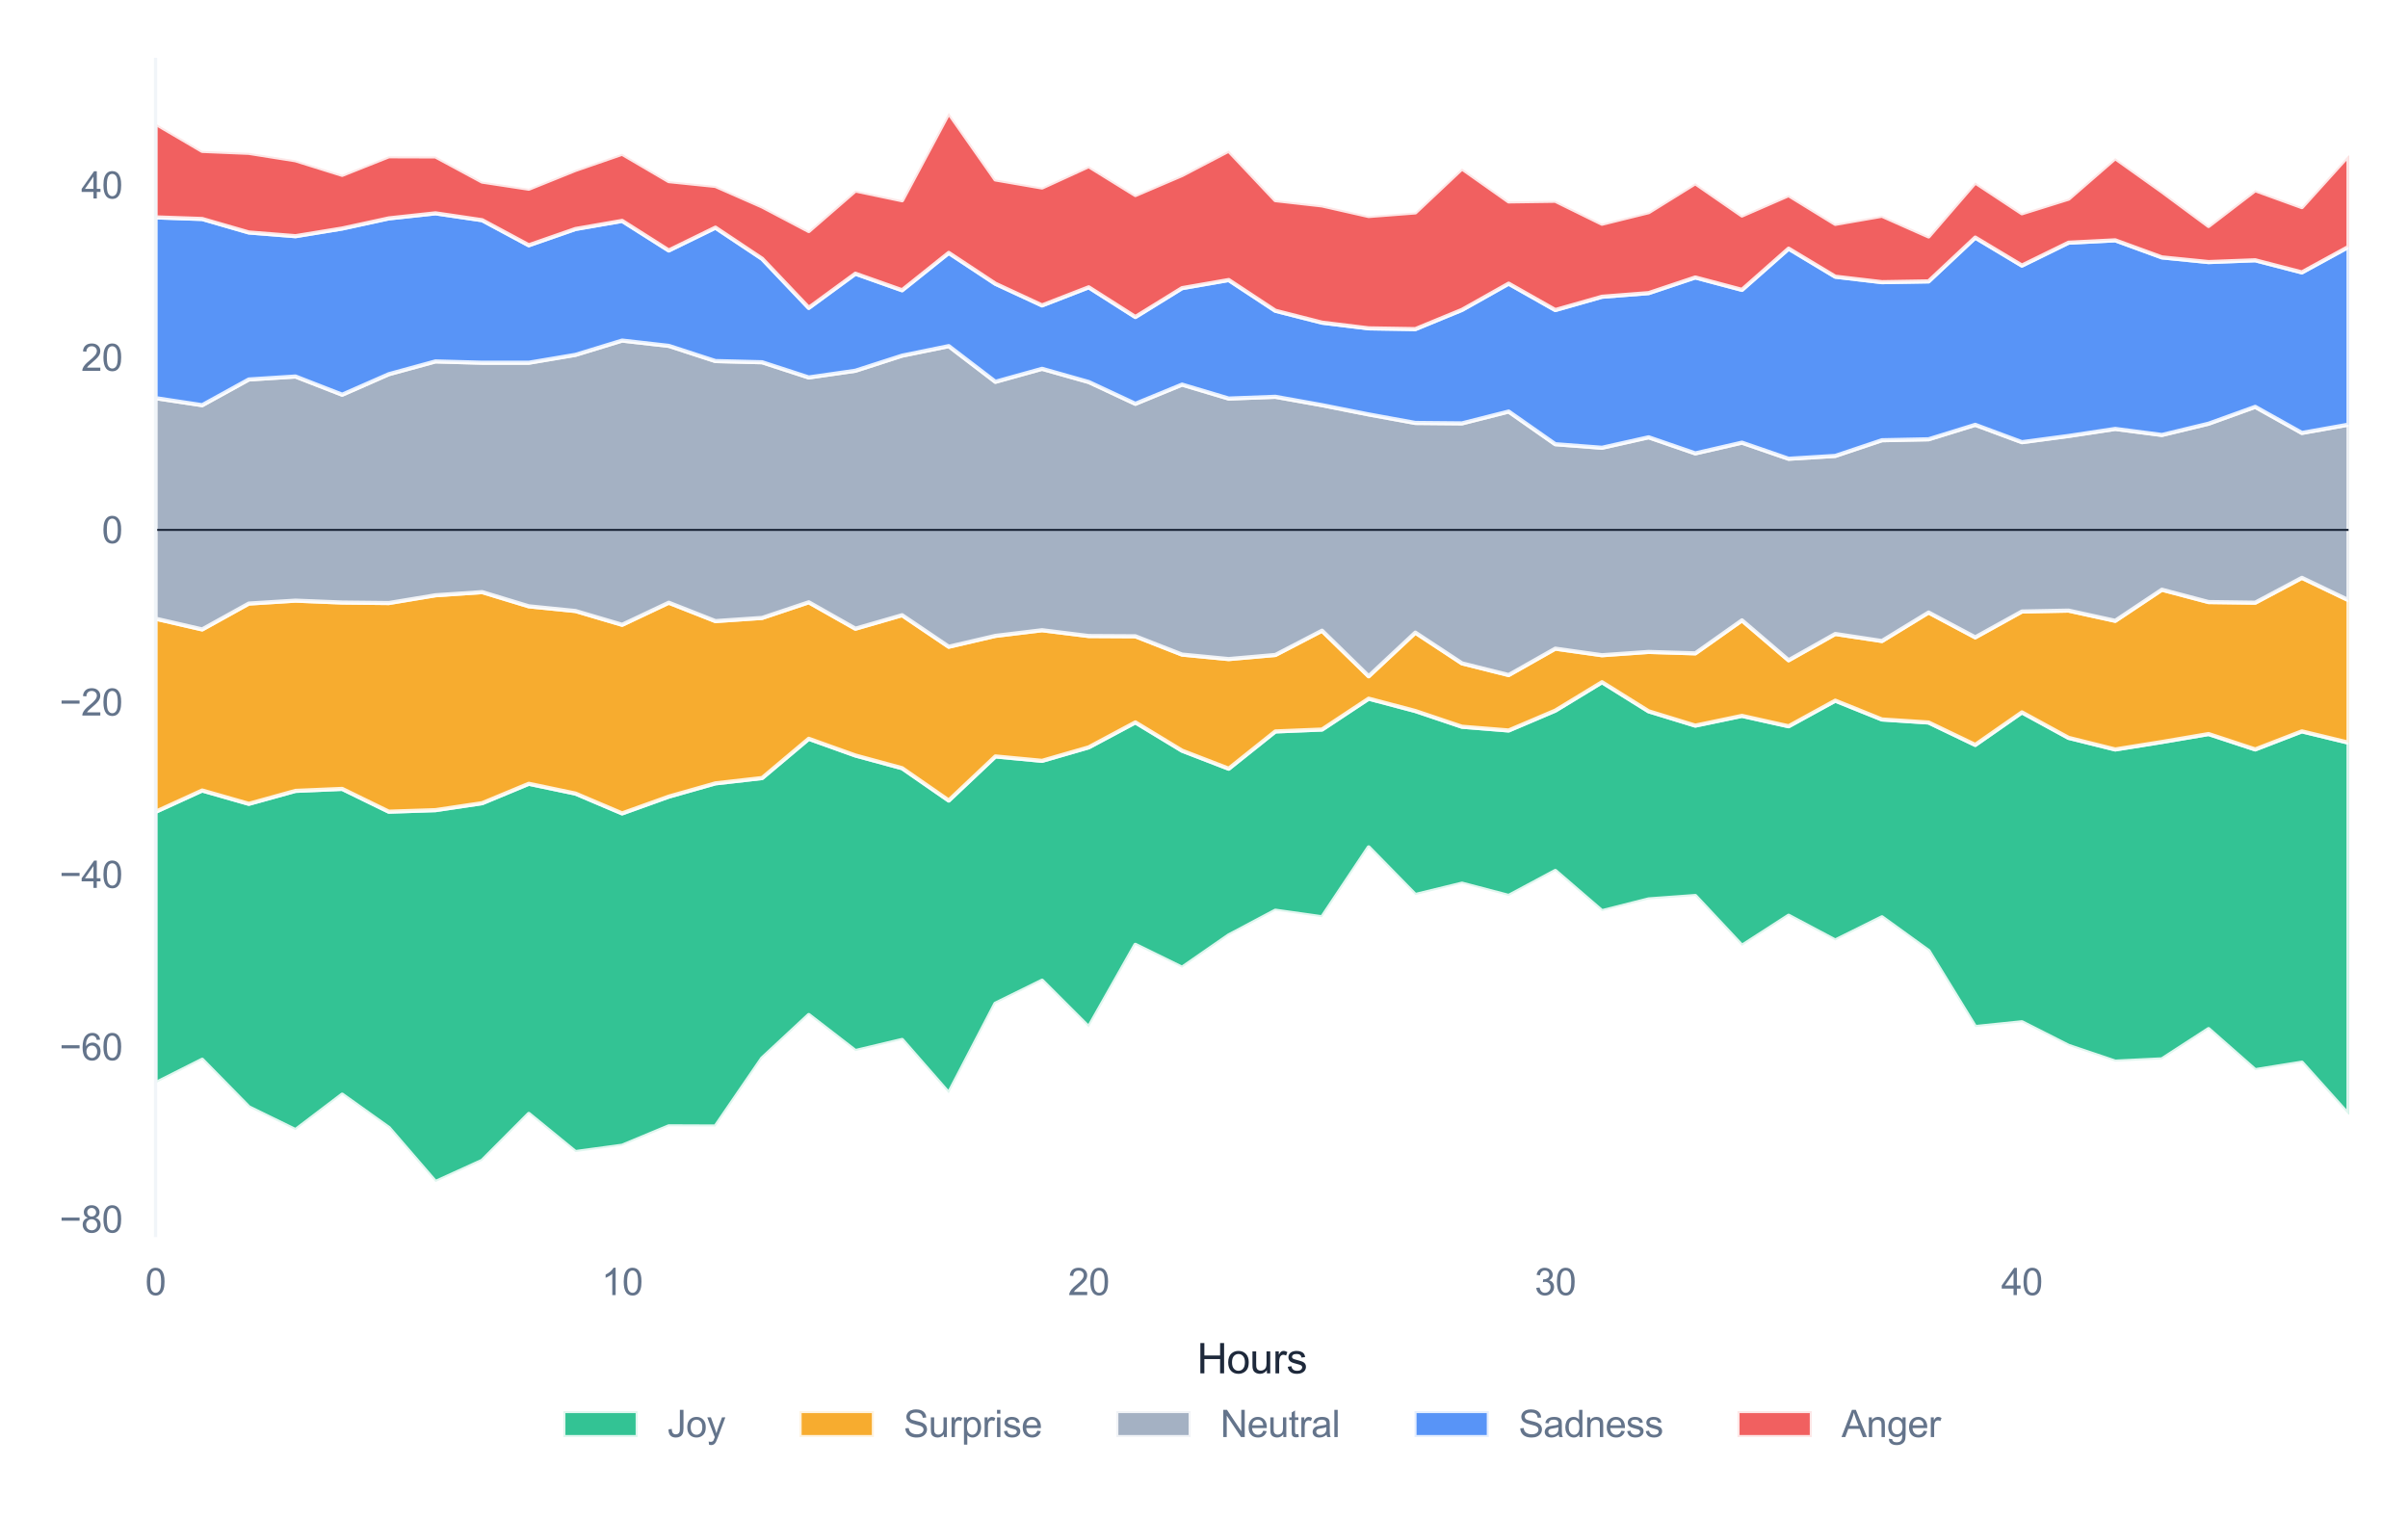 <?xml version="1.0" encoding="utf-8" standalone="no"?>
<!DOCTYPE svg PUBLIC "-//W3C//DTD SVG 1.1//EN"
  "http://www.w3.org/Graphics/SVG/1.1/DTD/svg11.dtd">
<svg xmlns:xlink="http://www.w3.org/1999/xlink" viewBox="0 0 583.166 367.917" xmlns="http://www.w3.org/2000/svg" version="1.1">
 <defs>
  <style type="text/css">*{stroke-linejoin: round; stroke-linecap: butt}</style>
 </defs>
 <g id="figure_1">
  <g id="patch_1">
   <path d="M 0 367.917 
L 583.166 367.917 
L 583.166 0 
L 0 0 
z
" style="fill: #ffffff"/>
  </g>
  <g id="axes_1">
   <g id="patch_2">
    <path d="M 37.666 299.196 
L 568.766 299.196 
L 568.766 14.4 
L 37.666 14.4 
z
" style="fill: #ffffff"/>
   </g>
   <g id="matplotlib.axis_1">
    <g id="xtick_1">
     <g id="line2d_1">
      <path d="M 37.666 299.196 
L 37.666 14.4 
" clip-path="url(#pcdd07539a7)" style="fill: none; stroke: #ffffff; stroke-width: 0.8; stroke-linecap: round"/>
     </g>
     <g id="text_1">
      <!-- 0 -->
      <g style="fill: #64748b" transform="translate(35.164 313.638) scale(0.09 -0.09)">
       <defs>
        <path id="ArialMT-30" d="M 266 2259 
Q 266 3072 433 3567 
Q 600 4063 929 4331 
Q 1259 4600 1759 4600 
Q 2128 4600 2406 4451 
Q 2684 4303 2865 4023 
Q 3047 3744 3150 3342 
Q 3253 2941 3253 2259 
Q 3253 1453 3087 958 
Q 2922 463 2592 192 
Q 2263 -78 1759 -78 
Q 1097 -78 719 397 
Q 266 969 266 2259 
z
M 844 2259 
Q 844 1131 1108 757 
Q 1372 384 1759 384 
Q 2147 384 2411 759 
Q 2675 1134 2675 2259 
Q 2675 3391 2411 3762 
Q 2147 4134 1753 4134 
Q 1366 4134 1134 3806 
Q 844 3388 844 2259 
z
" transform="scale(0.016)"/>
       </defs>
       <use xlink:href="#ArialMT-30"/>
      </g>
     </g>
    </g>
    <g id="xtick_2">
     <g id="line2d_2">
      <path d="M 150.666 299.196 
L 150.666 14.4 
" clip-path="url(#pcdd07539a7)" style="fill: none; stroke: #ffffff; stroke-width: 0.8; stroke-linecap: round"/>
     </g>
     <g id="text_2">
      <!-- 10 -->
      <g style="fill: #64748b" transform="translate(145.661 313.638) scale(0.09 -0.09)">
       <defs>
        <path id="ArialMT-31" d="M 2384 0 
L 1822 0 
L 1822 3584 
Q 1619 3391 1289 3197 
Q 959 3003 697 2906 
L 697 3450 
Q 1169 3672 1522 3987 
Q 1875 4303 2022 4600 
L 2384 4600 
L 2384 0 
z
" transform="scale(0.016)"/>
       </defs>
       <use xlink:href="#ArialMT-31"/>
       <use xlink:href="#ArialMT-30" transform="translate(55.615 0)"/>
      </g>
     </g>
    </g>
    <g id="xtick_3">
     <g id="line2d_3">
      <path d="M 263.666 299.196 
L 263.666 14.4 
" clip-path="url(#pcdd07539a7)" style="fill: none; stroke: #ffffff; stroke-width: 0.8; stroke-linecap: round"/>
     </g>
     <g id="text_3">
      <!-- 20 -->
      <g style="fill: #64748b" transform="translate(258.661 313.638) scale(0.09 -0.09)">
       <defs>
        <path id="ArialMT-32" d="M 3222 541 
L 3222 0 
L 194 0 
Q 188 203 259 391 
Q 375 700 629 1000 
Q 884 1300 1366 1694 
Q 2113 2306 2375 2664 
Q 2638 3022 2638 3341 
Q 2638 3675 2398 3904 
Q 2159 4134 1775 4134 
Q 1369 4134 1125 3890 
Q 881 3647 878 3216 
L 300 3275 
Q 359 3922 746 4261 
Q 1134 4600 1788 4600 
Q 2447 4600 2831 4234 
Q 3216 3869 3216 3328 
Q 3216 3053 3103 2787 
Q 2991 2522 2730 2228 
Q 2469 1934 1863 1422 
Q 1356 997 1212 845 
Q 1069 694 975 541 
L 3222 541 
z
" transform="scale(0.016)"/>
       </defs>
       <use xlink:href="#ArialMT-32"/>
       <use xlink:href="#ArialMT-30" transform="translate(55.615 0)"/>
      </g>
     </g>
    </g>
    <g id="xtick_4">
     <g id="line2d_4">
      <path d="M 376.666 299.196 
L 376.666 14.4 
" clip-path="url(#pcdd07539a7)" style="fill: none; stroke: #ffffff; stroke-width: 0.8; stroke-linecap: round"/>
     </g>
     <g id="text_4">
      <!-- 30 -->
      <g style="fill: #64748b" transform="translate(371.661 313.638) scale(0.09 -0.09)">
       <defs>
        <path id="ArialMT-33" d="M 269 1209 
L 831 1284 
Q 928 806 1161 595 
Q 1394 384 1728 384 
Q 2125 384 2398 659 
Q 2672 934 2672 1341 
Q 2672 1728 2419 1979 
Q 2166 2231 1775 2231 
Q 1616 2231 1378 2169 
L 1441 2663 
Q 1497 2656 1531 2656 
Q 1891 2656 2178 2843 
Q 2466 3031 2466 3422 
Q 2466 3731 2256 3934 
Q 2047 4138 1716 4138 
Q 1388 4138 1169 3931 
Q 950 3725 888 3313 
L 325 3413 
Q 428 3978 793 4289 
Q 1159 4600 1703 4600 
Q 2078 4600 2393 4439 
Q 2709 4278 2876 4000 
Q 3044 3722 3044 3409 
Q 3044 3113 2884 2869 
Q 2725 2625 2413 2481 
Q 2819 2388 3044 2092 
Q 3269 1797 3269 1353 
Q 3269 753 2831 336 
Q 2394 -81 1725 -81 
Q 1122 -81 723 278 
Q 325 638 269 1209 
z
" transform="scale(0.016)"/>
       </defs>
       <use xlink:href="#ArialMT-33"/>
       <use xlink:href="#ArialMT-30" transform="translate(55.615 0)"/>
      </g>
     </g>
    </g>
    <g id="xtick_5">
     <g id="line2d_5">
      <path d="M 489.666 299.196 
L 489.666 14.4 
" clip-path="url(#pcdd07539a7)" style="fill: none; stroke: #ffffff; stroke-width: 0.8; stroke-linecap: round"/>
     </g>
     <g id="text_5">
      <!-- 40 -->
      <g style="fill: #64748b" transform="translate(484.661 313.638) scale(0.09 -0.09)">
       <defs>
        <path id="ArialMT-34" d="M 2069 0 
L 2069 1097 
L 81 1097 
L 81 1613 
L 2172 4581 
L 2631 4581 
L 2631 1613 
L 3250 1613 
L 3250 1097 
L 2631 1097 
L 2631 0 
L 2069 0 
z
M 2069 1613 
L 2069 3678 
L 634 1613 
L 2069 1613 
z
" transform="scale(0.016)"/>
       </defs>
       <use xlink:href="#ArialMT-34"/>
       <use xlink:href="#ArialMT-30" transform="translate(55.615 0)"/>
      </g>
     </g>
    </g>
    <g id="text_6">
     <!-- Hours -->
     <g style="fill: #1e293b" transform="translate(289.88 332.585) scale(0.1 -0.1)">
      <defs>
       <path id="ArialMT-48" d="M 513 0 
L 513 4581 
L 1119 4581 
L 1119 2700 
L 3500 2700 
L 3500 4581 
L 4106 4581 
L 4106 0 
L 3500 0 
L 3500 2159 
L 1119 2159 
L 1119 0 
L 513 0 
z
" transform="scale(0.016)"/>
       <path id="ArialMT-6f" d="M 213 1659 
Q 213 2581 725 3025 
Q 1153 3394 1769 3394 
Q 2453 3394 2887 2945 
Q 3322 2497 3322 1706 
Q 3322 1066 3130 698 
Q 2938 331 2570 128 
Q 2203 -75 1769 -75 
Q 1072 -75 642 372 
Q 213 819 213 1659 
z
M 791 1659 
Q 791 1022 1069 705 
Q 1347 388 1769 388 
Q 2188 388 2466 706 
Q 2744 1025 2744 1678 
Q 2744 2294 2464 2611 
Q 2184 2928 1769 2928 
Q 1347 2928 1069 2612 
Q 791 2297 791 1659 
z
" transform="scale(0.016)"/>
       <path id="ArialMT-75" d="M 2597 0 
L 2597 488 
Q 2209 -75 1544 -75 
Q 1250 -75 995 37 
Q 741 150 617 320 
Q 494 491 444 738 
Q 409 903 409 1263 
L 409 3319 
L 972 3319 
L 972 1478 
Q 972 1038 1006 884 
Q 1059 663 1231 536 
Q 1403 409 1656 409 
Q 1909 409 2131 539 
Q 2353 669 2445 892 
Q 2538 1116 2538 1541 
L 2538 3319 
L 3100 3319 
L 3100 0 
L 2597 0 
z
" transform="scale(0.016)"/>
       <path id="ArialMT-72" d="M 416 0 
L 416 3319 
L 922 3319 
L 922 2816 
Q 1116 3169 1280 3281 
Q 1444 3394 1641 3394 
Q 1925 3394 2219 3213 
L 2025 2691 
Q 1819 2813 1613 2813 
Q 1428 2813 1281 2702 
Q 1134 2591 1072 2394 
Q 978 2094 978 1738 
L 978 0 
L 416 0 
z
" transform="scale(0.016)"/>
       <path id="ArialMT-73" d="M 197 991 
L 753 1078 
Q 800 744 1014 566 
Q 1228 388 1613 388 
Q 2000 388 2187 545 
Q 2375 703 2375 916 
Q 2375 1106 2209 1216 
Q 2094 1291 1634 1406 
Q 1016 1563 777 1677 
Q 538 1791 414 1992 
Q 291 2194 291 2438 
Q 291 2659 392 2848 
Q 494 3038 669 3163 
Q 800 3259 1026 3326 
Q 1253 3394 1513 3394 
Q 1903 3394 2198 3281 
Q 2494 3169 2634 2976 
Q 2775 2784 2828 2463 
L 2278 2388 
Q 2241 2644 2061 2787 
Q 1881 2931 1553 2931 
Q 1166 2931 1000 2803 
Q 834 2675 834 2503 
Q 834 2394 903 2306 
Q 972 2216 1119 2156 
Q 1203 2125 1616 2013 
Q 2213 1853 2448 1751 
Q 2684 1650 2818 1456 
Q 2953 1263 2953 975 
Q 2953 694 2789 445 
Q 2625 197 2315 61 
Q 2006 -75 1616 -75 
Q 969 -75 630 194 
Q 291 463 197 991 
z
" transform="scale(0.016)"/>
      </defs>
      <use xlink:href="#ArialMT-48"/>
      <use xlink:href="#ArialMT-6f" transform="translate(72.217 0)"/>
      <use xlink:href="#ArialMT-75" transform="translate(127.832 0)"/>
      <use xlink:href="#ArialMT-72" transform="translate(183.447 0)"/>
      <use xlink:href="#ArialMT-73" transform="translate(216.748 0)"/>
     </g>
    </g>
   </g>
   <g id="matplotlib.axis_2">
    <g id="ytick_1">
     <g id="line2d_6">
      <path d="M 37.666 295.276 
L 568.766 295.276 
" clip-path="url(#pcdd07539a7)" style="fill: none; stroke: #ffffff; stroke-width: 0.8; stroke-linecap: round"/>
     </g>
     <g id="text_7">
      <!-- −80 -->
      <g style="fill: #64748b" transform="translate(14.4 298.497) scale(0.09 -0.09)">
       <defs>
        <path id="ArialMT-2212" d="M 3381 1997 
L 356 1997 
L 356 2522 
L 3381 2522 
L 3381 1997 
z
" transform="scale(0.016)"/>
        <path id="ArialMT-38" d="M 1131 2484 
Q 781 2613 612 2850 
Q 444 3088 444 3419 
Q 444 3919 803 4259 
Q 1163 4600 1759 4600 
Q 2359 4600 2725 4251 
Q 3091 3903 3091 3403 
Q 3091 3084 2923 2848 
Q 2756 2613 2416 2484 
Q 2838 2347 3058 2040 
Q 3278 1734 3278 1309 
Q 3278 722 2862 322 
Q 2447 -78 1769 -78 
Q 1091 -78 675 323 
Q 259 725 259 1325 
Q 259 1772 486 2073 
Q 713 2375 1131 2484 
z
M 1019 3438 
Q 1019 3113 1228 2906 
Q 1438 2700 1772 2700 
Q 2097 2700 2305 2904 
Q 2513 3109 2513 3406 
Q 2513 3716 2298 3927 
Q 2084 4138 1766 4138 
Q 1444 4138 1231 3931 
Q 1019 3725 1019 3438 
z
M 838 1322 
Q 838 1081 952 856 
Q 1066 631 1291 507 
Q 1516 384 1775 384 
Q 2178 384 2440 643 
Q 2703 903 2703 1303 
Q 2703 1709 2433 1975 
Q 2163 2241 1756 2241 
Q 1359 2241 1098 1978 
Q 838 1716 838 1322 
z
" transform="scale(0.016)"/>
       </defs>
       <use xlink:href="#ArialMT-2212"/>
       <use xlink:href="#ArialMT-38" transform="translate(58.398 0)"/>
       <use xlink:href="#ArialMT-30" transform="translate(114.014 0)"/>
      </g>
     </g>
    </g>
    <g id="ytick_2">
     <g id="line2d_7">
      <path d="M 37.666 253.537 
L 568.766 253.537 
" clip-path="url(#pcdd07539a7)" style="fill: none; stroke: #ffffff; stroke-width: 0.8; stroke-linecap: round"/>
     </g>
     <g id="text_8">
      <!-- −60 -->
      <g style="fill: #64748b" transform="translate(14.4 256.758) scale(0.09 -0.09)">
       <defs>
        <path id="ArialMT-36" d="M 3184 3459 
L 2625 3416 
Q 2550 3747 2413 3897 
Q 2184 4138 1850 4138 
Q 1581 4138 1378 3988 
Q 1113 3794 959 3422 
Q 806 3050 800 2363 
Q 1003 2672 1297 2822 
Q 1591 2972 1913 2972 
Q 2475 2972 2870 2558 
Q 3266 2144 3266 1488 
Q 3266 1056 3080 686 
Q 2894 316 2569 119 
Q 2244 -78 1831 -78 
Q 1128 -78 684 439 
Q 241 956 241 2144 
Q 241 3472 731 4075 
Q 1159 4600 1884 4600 
Q 2425 4600 2770 4297 
Q 3116 3994 3184 3459 
z
M 888 1484 
Q 888 1194 1011 928 
Q 1134 663 1356 523 
Q 1578 384 1822 384 
Q 2178 384 2434 671 
Q 2691 959 2691 1453 
Q 2691 1928 2437 2201 
Q 2184 2475 1800 2475 
Q 1419 2475 1153 2201 
Q 888 1928 888 1484 
z
" transform="scale(0.016)"/>
       </defs>
       <use xlink:href="#ArialMT-2212"/>
       <use xlink:href="#ArialMT-36" transform="translate(58.398 0)"/>
       <use xlink:href="#ArialMT-30" transform="translate(114.014 0)"/>
      </g>
     </g>
    </g>
    <g id="ytick_3">
     <g id="line2d_8">
      <path d="M 37.666 211.798 
L 568.766 211.798 
" clip-path="url(#pcdd07539a7)" style="fill: none; stroke: #ffffff; stroke-width: 0.8; stroke-linecap: round"/>
     </g>
     <g id="text_9">
      <!-- −40 -->
      <g style="fill: #64748b" transform="translate(14.4 215.019) scale(0.09 -0.09)">
       <use xlink:href="#ArialMT-2212"/>
       <use xlink:href="#ArialMT-34" transform="translate(58.398 0)"/>
       <use xlink:href="#ArialMT-30" transform="translate(114.014 0)"/>
      </g>
     </g>
    </g>
    <g id="ytick_4">
     <g id="line2d_9">
      <path d="M 37.666 170.06 
L 568.766 170.06 
" clip-path="url(#pcdd07539a7)" style="fill: none; stroke: #ffffff; stroke-width: 0.8; stroke-linecap: round"/>
     </g>
     <g id="text_10">
      <!-- −20 -->
      <g style="fill: #64748b" transform="translate(14.4 173.281) scale(0.09 -0.09)">
       <use xlink:href="#ArialMT-2212"/>
       <use xlink:href="#ArialMT-32" transform="translate(58.398 0)"/>
       <use xlink:href="#ArialMT-30" transform="translate(114.014 0)"/>
      </g>
     </g>
    </g>
    <g id="ytick_5">
     <g id="line2d_10">
      <path d="M 37.666 128.321 
L 568.766 128.321 
" clip-path="url(#pcdd07539a7)" style="fill: none; stroke: #ffffff; stroke-width: 0.8; stroke-linecap: round"/>
     </g>
     <g id="text_11">
      <!-- 0 -->
      <g style="fill: #64748b" transform="translate(24.661 131.542) scale(0.09 -0.09)">
       <use xlink:href="#ArialMT-30"/>
      </g>
     </g>
    </g>
    <g id="ytick_6">
     <g id="line2d_11">
      <path d="M 37.666 86.582 
L 568.766 86.582 
" clip-path="url(#pcdd07539a7)" style="fill: none; stroke: #ffffff; stroke-width: 0.8; stroke-linecap: round"/>
     </g>
     <g id="text_12">
      <!-- 20 -->
      <g style="fill: #64748b" transform="translate(19.657 89.803) scale(0.09 -0.09)">
       <use xlink:href="#ArialMT-32"/>
       <use xlink:href="#ArialMT-30" transform="translate(55.615 0)"/>
      </g>
     </g>
    </g>
    <g id="ytick_7">
     <g id="line2d_12">
      <path d="M 37.666 44.843 
L 568.766 44.843 
" clip-path="url(#pcdd07539a7)" style="fill: none; stroke: #ffffff; stroke-width: 0.8; stroke-linecap: round"/>
     </g>
     <g id="text_13">
      <!-- 40 -->
      <g style="fill: #64748b" transform="translate(19.657 48.064) scale(0.09 -0.09)">
       <use xlink:href="#ArialMT-34"/>
       <use xlink:href="#ArialMT-30" transform="translate(55.615 0)"/>
      </g>
     </g>
    </g>
   </g>
   <g id="FillBetweenPolyCollection_1">
    <defs>
     <path id="m70168d6a3b" d="M 37.666 -171.309 
L 37.666 -105.59 
L 48.966 -111.277 
L 60.266 -99.763 
L 71.566 -94.239 
L 82.866 -102.825 
L 94.166 -94.763 
L 105.466 -81.667 
L 116.766 -86.808 
L 128.066 -98.154 
L 139.366 -88.919 
L 150.666 -90.456 
L 161.966 -95.153 
L 173.266 -95.11 
L 184.566 -111.596 
L 195.866 -122.106 
L 207.166 -113.38 
L 218.466 -116.074 
L 229.766 -103.148 
L 241.066 -124.862 
L 252.366 -130.421 
L 263.666 -119.127 
L 274.966 -139.103 
L 286.266 -133.56 
L 297.566 -141.385 
L 308.866 -147.377 
L 320.166 -145.778 
L 331.466 -162.707 
L 342.766 -151.172 
L 354.066 -153.925 
L 365.366 -150.951 
L 376.666 -156.999 
L 387.966 -147.255 
L 399.266 -150.112 
L 410.566 -150.934 
L 421.866 -138.864 
L 433.166 -146.15 
L 444.466 -140.155 
L 455.766 -145.773 
L 467.066 -137.609 
L 478.366 -119.193 
L 489.666 -120.36 
L 500.966 -114.64 
L 512.266 -110.824 
L 523.566 -111.376 
L 534.866 -118.697 
L 546.166 -108.755 
L 557.466 -110.573 
L 568.766 -97.973 
L 568.766 -188.065 
L 568.766 -188.065 
L 557.466 -190.802 
L 546.166 -186.432 
L 534.866 -190.153 
L 523.566 -188.23 
L 512.266 -186.419 
L 500.966 -189.232 
L 489.666 -195.4 
L 478.366 -187.524 
L 467.066 -192.948 
L 455.766 -193.686 
L 444.466 -198.24 
L 433.166 -192.04 
L 421.866 -194.555 
L 410.566 -192.196 
L 399.266 -195.662 
L 387.966 -202.708 
L 376.666 -195.828 
L 365.366 -191.016 
L 354.066 -191.925 
L 342.766 -195.732 
L 331.466 -198.721 
L 320.166 -191.243 
L 308.866 -190.783 
L 297.566 -181.761 
L 286.266 -186.129 
L 274.966 -192.977 
L 263.666 -186.935 
L 252.366 -183.664 
L 241.066 -184.731 
L 229.766 -174.056 
L 218.466 -181.884 
L 207.166 -184.958 
L 195.866 -189.005 
L 184.566 -179.499 
L 173.266 -178.21 
L 161.966 -175 
L 150.666 -170.937 
L 139.366 -175.742 
L 128.066 -178.107 
L 116.766 -173.409 
L 105.466 -171.723 
L 94.166 -171.352 
L 82.866 -176.872 
L 71.566 -176.388 
L 60.266 -173.255 
L 48.966 -176.481 
L 37.666 -171.309 
z
" style="stroke: #ffffff; stroke-opacity: 0.85"/>
    </defs>
    <g clip-path="url(#pcdd07539a7)">
     <use xlink:href="#m70168d6a3b" x="0" y="367.917" style="fill: #10b981; fill-opacity: 0.85; stroke: #ffffff; stroke-opacity: 0.85"/>
    </g>
   </g>
   <g id="FillBetweenPolyCollection_2">
    <defs>
     <path id="m3de5b52420" d="M 37.666 -218.096 
L 37.666 -171.309 
L 48.966 -176.481 
L 60.266 -173.255 
L 71.566 -176.388 
L 82.866 -176.872 
L 94.166 -171.352 
L 105.466 -171.723 
L 116.766 -173.409 
L 128.066 -178.107 
L 139.366 -175.742 
L 150.666 -170.937 
L 161.966 -175 
L 173.266 -178.21 
L 184.566 -179.499 
L 195.866 -189.005 
L 207.166 -184.958 
L 218.466 -181.884 
L 229.766 -174.056 
L 241.066 -184.731 
L 252.366 -183.664 
L 263.666 -186.935 
L 274.966 -192.977 
L 286.266 -186.129 
L 297.566 -181.761 
L 308.866 -190.783 
L 320.166 -191.243 
L 331.466 -198.721 
L 342.766 -195.732 
L 354.066 -191.925 
L 365.366 -191.016 
L 376.666 -195.828 
L 387.966 -202.708 
L 399.266 -195.662 
L 410.566 -192.196 
L 421.866 -194.555 
L 433.166 -192.04 
L 444.466 -198.24 
L 455.766 -193.686 
L 467.066 -192.948 
L 478.366 -187.524 
L 489.666 -195.4 
L 500.966 -189.232 
L 512.266 -186.419 
L 523.566 -188.23 
L 534.866 -190.153 
L 546.166 -186.432 
L 557.466 -190.802 
L 568.766 -188.065 
L 568.766 -222.574 
L 568.766 -222.574 
L 557.466 -227.983 
L 546.166 -221.965 
L 534.866 -222.119 
L 523.566 -225.108 
L 512.266 -217.575 
L 500.966 -220.048 
L 489.666 -219.828 
L 478.366 -213.573 
L 467.066 -219.587 
L 455.766 -212.684 
L 444.466 -214.39 
L 433.166 -208.019 
L 421.866 -217.688 
L 410.566 -209.697 
L 399.266 -210.04 
L 387.966 -209.241 
L 376.666 -210.832 
L 365.366 -204.44 
L 354.066 -207.272 
L 342.766 -214.713 
L 331.466 -204.148 
L 320.166 -215.181 
L 308.866 -209.302 
L 297.566 -208.309 
L 286.266 -209.399 
L 274.966 -213.829 
L 263.666 -213.892 
L 252.366 -215.295 
L 241.066 -213.928 
L 229.766 -211.298 
L 218.466 -218.936 
L 207.166 -215.667 
L 195.866 -222.063 
L 184.566 -218.274 
L 173.266 -217.506 
L 161.966 -221.957 
L 150.666 -216.614 
L 139.366 -219.952 
L 128.066 -221.089 
L 116.766 -224.529 
L 105.466 -223.759 
L 94.166 -221.881 
L 82.866 -222.005 
L 71.566 -222.461 
L 60.266 -221.755 
L 48.966 -215.491 
L 37.666 -218.096 
z
" style="stroke: #ffffff; stroke-opacity: 0.85"/>
    </defs>
    <g clip-path="url(#pcdd07539a7)">
     <use xlink:href="#m3de5b52420" x="0" y="367.917" style="fill: #f59e0b; fill-opacity: 0.85; stroke: #ffffff; stroke-opacity: 0.85"/>
    </g>
   </g>
   <g id="FillBetweenPolyCollection_3">
    <defs>
     <path id="me453182079" d="M 37.666 -271.505 
L 37.666 -218.096 
L 48.966 -215.491 
L 60.266 -221.755 
L 71.566 -222.461 
L 82.866 -222.005 
L 94.166 -221.881 
L 105.466 -223.759 
L 116.766 -224.529 
L 128.066 -221.089 
L 139.366 -219.952 
L 150.666 -216.614 
L 161.966 -221.957 
L 173.266 -217.506 
L 184.566 -218.274 
L 195.866 -222.063 
L 207.166 -215.667 
L 218.466 -218.936 
L 229.766 -211.298 
L 241.066 -213.928 
L 252.366 -215.295 
L 263.666 -213.892 
L 274.966 -213.829 
L 286.266 -209.399 
L 297.566 -208.309 
L 308.866 -209.302 
L 320.166 -215.181 
L 331.466 -204.148 
L 342.766 -214.713 
L 354.066 -207.272 
L 365.366 -204.44 
L 376.666 -210.832 
L 387.966 -209.241 
L 399.266 -210.04 
L 410.566 -209.697 
L 421.866 -217.688 
L 433.166 -208.019 
L 444.466 -214.39 
L 455.766 -212.684 
L 467.066 -219.587 
L 478.366 -213.573 
L 489.666 -219.828 
L 500.966 -220.048 
L 512.266 -217.575 
L 523.566 -225.108 
L 534.866 -222.119 
L 546.166 -221.965 
L 557.466 -227.983 
L 568.766 -222.574 
L 568.766 -265.085 
L 568.766 -265.085 
L 557.466 -263.078 
L 546.166 -269.394 
L 534.866 -265.312 
L 523.566 -262.584 
L 512.266 -264.049 
L 500.966 -262.339 
L 489.666 -260.835 
L 478.366 -265.039 
L 467.066 -261.538 
L 455.766 -261.305 
L 444.466 -257.512 
L 433.166 -256.818 
L 421.866 -260.722 
L 410.566 -258.123 
L 399.266 -262.02 
L 387.966 -259.484 
L 376.666 -260.344 
L 365.366 -268.253 
L 354.066 -265.391 
L 342.766 -265.495 
L 331.466 -267.556 
L 320.166 -269.803 
L 308.866 -271.826 
L 297.566 -271.402 
L 286.266 -274.779 
L 274.966 -270.132 
L 263.666 -275.409 
L 252.366 -278.602 
L 241.066 -275.461 
L 229.766 -284.101 
L 218.466 -281.791 
L 207.166 -278.139 
L 195.866 -276.511 
L 184.566 -280.192 
L 173.266 -280.48 
L 161.966 -284.159 
L 150.666 -285.441 
L 139.366 -281.985 
L 128.066 -280.075 
L 116.766 -280.077 
L 105.466 -280.394 
L 94.166 -277.301 
L 82.866 -272.334 
L 71.566 -276.74 
L 60.266 -276.023 
L 48.966 -269.796 
L 37.666 -271.505 
z
" style="stroke: #ffffff; stroke-opacity: 0.85"/>
    </defs>
    <g clip-path="url(#pcdd07539a7)">
     <use xlink:href="#me453182079" x="0" y="367.917" style="fill: #94a3b8; fill-opacity: 0.85; stroke: #ffffff; stroke-opacity: 0.85"/>
    </g>
   </g>
   <g id="FillBetweenPolyCollection_4">
    <defs>
     <path id="m5b8113782c" d="M 37.666 -315.28 
L 37.666 -271.505 
L 48.966 -269.796 
L 60.266 -276.023 
L 71.566 -276.74 
L 82.866 -272.334 
L 94.166 -277.301 
L 105.466 -280.394 
L 116.766 -280.077 
L 128.066 -280.075 
L 139.366 -281.985 
L 150.666 -285.441 
L 161.966 -284.159 
L 173.266 -280.48 
L 184.566 -280.192 
L 195.866 -276.511 
L 207.166 -278.139 
L 218.466 -281.791 
L 229.766 -284.101 
L 241.066 -275.461 
L 252.366 -278.602 
L 263.666 -275.409 
L 274.966 -270.132 
L 286.266 -274.779 
L 297.566 -271.402 
L 308.866 -271.826 
L 320.166 -269.803 
L 331.466 -267.556 
L 342.766 -265.495 
L 354.066 -265.391 
L 365.366 -268.253 
L 376.666 -260.344 
L 387.966 -259.484 
L 399.266 -262.02 
L 410.566 -258.123 
L 421.866 -260.722 
L 433.166 -256.818 
L 444.466 -257.512 
L 455.766 -261.305 
L 467.066 -261.538 
L 478.366 -265.039 
L 489.666 -260.835 
L 500.966 -262.339 
L 512.266 -264.049 
L 523.566 -262.584 
L 534.866 -265.312 
L 546.166 -269.394 
L 557.466 -263.078 
L 568.766 -265.085 
L 568.766 -308.13 
L 568.766 -308.13 
L 557.466 -301.954 
L 546.166 -304.886 
L 534.866 -304.454 
L 523.566 -305.587 
L 512.266 -309.717 
L 500.966 -309.145 
L 489.666 -303.606 
L 478.366 -310.382 
L 467.066 -299.778 
L 455.766 -299.586 
L 444.466 -300.914 
L 433.166 -307.703 
L 421.866 -297.721 
L 410.566 -300.726 
L 399.266 -296.938 
L 387.966 -296.055 
L 376.666 -292.834 
L 365.366 -299.23 
L 354.066 -292.874 
L 342.766 -288.219 
L 331.466 -288.402 
L 320.166 -289.783 
L 308.866 -292.661 
L 297.566 -300.104 
L 286.266 -298.136 
L 274.966 -291.152 
L 263.666 -298.343 
L 252.366 -293.959 
L 241.066 -299.203 
L 229.766 -306.669 
L 218.466 -297.628 
L 207.166 -301.638 
L 195.866 -293.367 
L 184.566 -305.259 
L 173.266 -312.786 
L 161.966 -307.263 
L 150.666 -314.424 
L 139.366 -312.461 
L 128.066 -308.525 
L 116.766 -314.594 
L 105.466 -316.258 
L 94.166 -315.034 
L 82.866 -312.576 
L 71.566 -310.723 
L 60.266 -311.62 
L 48.966 -314.891 
L 37.666 -315.28 
z
" style="stroke: #ffffff; stroke-opacity: 0.85"/>
    </defs>
    <g clip-path="url(#pcdd07539a7)">
     <use xlink:href="#m5b8113782c" x="0" y="367.917" style="fill: #3b82f6; fill-opacity: 0.85; stroke: #ffffff; stroke-opacity: 0.85"/>
    </g>
   </g>
   <g id="FillBetweenPolyCollection_5">
    <defs>
     <path id="m2ce7d0dddb" d="M 37.666 -337.998 
L 37.666 -315.28 
L 48.966 -314.891 
L 60.266 -311.62 
L 71.566 -310.723 
L 82.866 -312.576 
L 94.166 -315.034 
L 105.466 -316.258 
L 116.766 -314.594 
L 128.066 -308.525 
L 139.366 -312.461 
L 150.666 -314.424 
L 161.966 -307.263 
L 173.266 -312.786 
L 184.566 -305.259 
L 195.866 -293.367 
L 207.166 -301.638 
L 218.466 -297.628 
L 229.766 -306.669 
L 241.066 -299.203 
L 252.366 -293.959 
L 263.666 -298.343 
L 274.966 -291.152 
L 286.266 -298.136 
L 297.566 -300.104 
L 308.866 -292.661 
L 320.166 -289.783 
L 331.466 -288.402 
L 342.766 -288.219 
L 354.066 -292.874 
L 365.366 -299.23 
L 376.666 -292.834 
L 387.966 -296.055 
L 399.266 -296.938 
L 410.566 -300.726 
L 421.866 -297.721 
L 433.166 -307.703 
L 444.466 -300.914 
L 455.766 -299.586 
L 467.066 -299.778 
L 478.366 -310.382 
L 489.666 -303.606 
L 500.966 -309.145 
L 512.266 -309.717 
L 523.566 -305.587 
L 534.866 -304.454 
L 546.166 -304.886 
L 557.466 -301.954 
L 568.766 -308.13 
L 568.766 -330.286 
L 568.766 -330.286 
L 557.466 -317.761 
L 546.166 -321.86 
L 534.866 -313.195 
L 523.566 -321.572 
L 512.266 -329.623 
L 500.966 -319.801 
L 489.666 -316.271 
L 478.366 -323.74 
L 467.066 -310.658 
L 455.766 -315.672 
L 444.466 -313.702 
L 433.166 -320.657 
L 421.866 -315.732 
L 410.566 -323.549 
L 399.266 -316.537 
L 387.966 -313.737 
L 376.666 -319.292 
L 365.366 -319.137 
L 354.066 -327.12 
L 342.766 -316.479 
L 331.466 -315.605 
L 320.166 -318.17 
L 308.866 -319.446 
L 297.566 -331.429 
L 286.266 -325.52 
L 274.966 -320.685 
L 263.666 -327.683 
L 252.366 -322.508 
L 241.066 -324.46 
L 229.766 -340.572 
L 218.466 -319.416 
L 207.166 -321.784 
L 195.866 -311.97 
L 184.566 -317.923 
L 173.266 -322.892 
L 161.966 -324.057 
L 150.666 -330.679 
L 139.366 -326.77 
L 128.066 -322.22 
L 116.766 -323.942 
L 105.466 -330.033 
L 94.166 -330.067 
L 82.866 -325.57 
L 71.566 -329.105 
L 60.266 -330.899 
L 48.966 -331.374 
L 37.666 -337.998 
z
" style="stroke: #ffffff; stroke-opacity: 0.85"/>
    </defs>
    <g clip-path="url(#pcdd07539a7)">
     <use xlink:href="#m2ce7d0dddb" x="0" y="367.917" style="fill: #ef4444; fill-opacity: 0.85; stroke: #ffffff; stroke-opacity: 0.85"/>
    </g>
   </g>
   <g id="line2d_13">
    <path d="M 37.666 128.321 
L 568.766 128.321 
" clip-path="url(#pcdd07539a7)" style="fill: none; stroke: #1e293b; stroke-width: 0.5; stroke-linecap: round"/>
   </g>
   <g id="patch_3">
    <path d="M 37.666 299.196 
L 37.666 14.4 
" style="fill: none; stroke: #f1f5f9; stroke-width: 0.8; stroke-linejoin: miter; stroke-linecap: square"/>
   </g>
   <g id="legend_1">
    <g id="patch_4">
     <path d="M 136.434 348.023 
L 154.434 348.023 
L 154.434 341.723 
L 136.434 341.723 
z
" style="fill: #10b981; fill-opacity: 0.85; stroke: #ffffff; stroke-opacity: 0.85; stroke-linejoin: miter"/>
    </g>
    <g id="text_14">
     <!-- Joy -->
     <g style="fill: #64748b" transform="translate(161.634 348.023) scale(0.09 -0.09)">
      <defs>
       <path id="ArialMT-4a" d="M 184 1300 
L 731 1375 
Q 753 850 928 656 
Q 1103 463 1413 463 
Q 1641 463 1806 567 
Q 1972 672 2034 851 
Q 2097 1031 2097 1425 
L 2097 4581 
L 2703 4581 
L 2703 1459 
Q 2703 884 2564 568 
Q 2425 253 2123 87 
Q 1822 -78 1416 -78 
Q 813 -78 492 269 
Q 172 616 184 1300 
z
" transform="scale(0.016)"/>
       <path id="ArialMT-79" d="M 397 -1278 
L 334 -750 
Q 519 -800 656 -800 
Q 844 -800 956 -737 
Q 1069 -675 1141 -563 
Q 1194 -478 1313 -144 
Q 1328 -97 1363 -6 
L 103 3319 
L 709 3319 
L 1400 1397 
Q 1534 1031 1641 628 
Q 1738 1016 1872 1384 
L 2581 3319 
L 3144 3319 
L 1881 -56 
Q 1678 -603 1566 -809 
Q 1416 -1088 1222 -1217 
Q 1028 -1347 759 -1347 
Q 597 -1347 397 -1278 
z
" transform="scale(0.016)"/>
      </defs>
      <use xlink:href="#ArialMT-4a"/>
      <use xlink:href="#ArialMT-6f" transform="translate(50 0)"/>
      <use xlink:href="#ArialMT-79" transform="translate(105.615 0)"/>
     </g>
    </g>
    <g id="patch_5">
     <path d="M 193.639 348.023 
L 211.639 348.023 
L 211.639 341.723 
L 193.639 341.723 
z
" style="fill: #f59e0b; fill-opacity: 0.85; stroke: #ffffff; stroke-opacity: 0.85; stroke-linejoin: miter"/>
    </g>
    <g id="text_15">
     <!-- Surprise -->
     <g style="fill: #64748b" transform="translate(218.839 348.023) scale(0.09 -0.09)">
      <defs>
       <path id="ArialMT-53" d="M 288 1472 
L 859 1522 
Q 900 1178 1048 958 
Q 1197 738 1509 602 
Q 1822 466 2213 466 
Q 2559 466 2825 569 
Q 3091 672 3220 851 
Q 3350 1031 3350 1244 
Q 3350 1459 3225 1620 
Q 3100 1781 2813 1891 
Q 2628 1963 1997 2114 
Q 1366 2266 1113 2400 
Q 784 2572 623 2826 
Q 463 3081 463 3397 
Q 463 3744 659 4045 
Q 856 4347 1234 4503 
Q 1613 4659 2075 4659 
Q 2584 4659 2973 4495 
Q 3363 4331 3572 4012 
Q 3781 3694 3797 3291 
L 3216 3247 
Q 3169 3681 2898 3903 
Q 2628 4125 2100 4125 
Q 1550 4125 1298 3923 
Q 1047 3722 1047 3438 
Q 1047 3191 1225 3031 
Q 1400 2872 2139 2705 
Q 2878 2538 3153 2413 
Q 3553 2228 3743 1945 
Q 3934 1663 3934 1294 
Q 3934 928 3725 604 
Q 3516 281 3123 101 
Q 2731 -78 2241 -78 
Q 1619 -78 1198 103 
Q 778 284 539 648 
Q 300 1013 288 1472 
z
" transform="scale(0.016)"/>
       <path id="ArialMT-70" d="M 422 -1272 
L 422 3319 
L 934 3319 
L 934 2888 
Q 1116 3141 1344 3267 
Q 1572 3394 1897 3394 
Q 2322 3394 2647 3175 
Q 2972 2956 3137 2557 
Q 3303 2159 3303 1684 
Q 3303 1175 3120 767 
Q 2938 359 2589 142 
Q 2241 -75 1856 -75 
Q 1575 -75 1351 44 
Q 1128 163 984 344 
L 984 -1272 
L 422 -1272 
z
M 931 1641 
Q 931 1000 1190 694 
Q 1450 388 1819 388 
Q 2194 388 2461 705 
Q 2728 1022 2728 1688 
Q 2728 2322 2467 2637 
Q 2206 2953 1844 2953 
Q 1484 2953 1207 2617 
Q 931 2281 931 1641 
z
" transform="scale(0.016)"/>
       <path id="ArialMT-69" d="M 425 3934 
L 425 4581 
L 988 4581 
L 988 3934 
L 425 3934 
z
M 425 0 
L 425 3319 
L 988 3319 
L 988 0 
L 425 0 
z
" transform="scale(0.016)"/>
       <path id="ArialMT-65" d="M 2694 1069 
L 3275 997 
Q 3138 488 2766 206 
Q 2394 -75 1816 -75 
Q 1088 -75 661 373 
Q 234 822 234 1631 
Q 234 2469 665 2931 
Q 1097 3394 1784 3394 
Q 2450 3394 2872 2941 
Q 3294 2488 3294 1666 
Q 3294 1616 3291 1516 
L 816 1516 
Q 847 969 1125 678 
Q 1403 388 1819 388 
Q 2128 388 2347 550 
Q 2566 713 2694 1069 
z
M 847 1978 
L 2700 1978 
Q 2663 2397 2488 2606 
Q 2219 2931 1791 2931 
Q 1403 2931 1139 2672 
Q 875 2413 847 1978 
z
" transform="scale(0.016)"/>
      </defs>
      <use xlink:href="#ArialMT-53"/>
      <use xlink:href="#ArialMT-75" transform="translate(66.699 0)"/>
      <use xlink:href="#ArialMT-72" transform="translate(122.314 0)"/>
      <use xlink:href="#ArialMT-70" transform="translate(155.615 0)"/>
      <use xlink:href="#ArialMT-72" transform="translate(211.23 0)"/>
      <use xlink:href="#ArialMT-69" transform="translate(244.531 0)"/>
      <use xlink:href="#ArialMT-73" transform="translate(266.748 0)"/>
      <use xlink:href="#ArialMT-65" transform="translate(316.748 0)"/>
     </g>
    </g>
    <g id="patch_6">
     <path d="M 270.35 348.023 
L 288.35 348.023 
L 288.35 341.723 
L 270.35 341.723 
z
" style="fill: #94a3b8; fill-opacity: 0.85; stroke: #ffffff; stroke-opacity: 0.85; stroke-linejoin: miter"/>
    </g>
    <g id="text_16">
     <!-- Neutral -->
     <g style="fill: #64748b" transform="translate(295.55 348.023) scale(0.09 -0.09)">
      <defs>
       <path id="ArialMT-4e" d="M 488 0 
L 488 4581 
L 1109 4581 
L 3516 984 
L 3516 4581 
L 4097 4581 
L 4097 0 
L 3475 0 
L 1069 3600 
L 1069 0 
L 488 0 
z
" transform="scale(0.016)"/>
       <path id="ArialMT-74" d="M 1650 503 
L 1731 6 
Q 1494 -44 1306 -44 
Q 1000 -44 831 53 
Q 663 150 594 308 
Q 525 466 525 972 
L 525 2881 
L 113 2881 
L 113 3319 
L 525 3319 
L 525 4141 
L 1084 4478 
L 1084 3319 
L 1650 3319 
L 1650 2881 
L 1084 2881 
L 1084 941 
Q 1084 700 1114 631 
Q 1144 563 1211 522 
Q 1278 481 1403 481 
Q 1497 481 1650 503 
z
" transform="scale(0.016)"/>
       <path id="ArialMT-61" d="M 2588 409 
Q 2275 144 1986 34 
Q 1697 -75 1366 -75 
Q 819 -75 525 192 
Q 231 459 231 875 
Q 231 1119 342 1320 
Q 453 1522 633 1644 
Q 813 1766 1038 1828 
Q 1203 1872 1538 1913 
Q 2219 1994 2541 2106 
Q 2544 2222 2544 2253 
Q 2544 2597 2384 2738 
Q 2169 2928 1744 2928 
Q 1347 2928 1158 2789 
Q 969 2650 878 2297 
L 328 2372 
Q 403 2725 575 2942 
Q 747 3159 1072 3276 
Q 1397 3394 1825 3394 
Q 2250 3394 2515 3294 
Q 2781 3194 2906 3042 
Q 3031 2891 3081 2659 
Q 3109 2516 3109 2141 
L 3109 1391 
Q 3109 606 3145 398 
Q 3181 191 3288 0 
L 2700 0 
Q 2613 175 2588 409 
z
M 2541 1666 
Q 2234 1541 1622 1453 
Q 1275 1403 1131 1340 
Q 988 1278 909 1158 
Q 831 1038 831 891 
Q 831 666 1001 516 
Q 1172 366 1500 366 
Q 1825 366 2078 508 
Q 2331 650 2450 897 
Q 2541 1088 2541 1459 
L 2541 1666 
z
" transform="scale(0.016)"/>
       <path id="ArialMT-6c" d="M 409 0 
L 409 4581 
L 972 4581 
L 972 0 
L 409 0 
z
" transform="scale(0.016)"/>
      </defs>
      <use xlink:href="#ArialMT-4e"/>
      <use xlink:href="#ArialMT-65" transform="translate(72.217 0)"/>
      <use xlink:href="#ArialMT-75" transform="translate(127.832 0)"/>
      <use xlink:href="#ArialMT-74" transform="translate(183.447 0)"/>
      <use xlink:href="#ArialMT-72" transform="translate(211.23 0)"/>
      <use xlink:href="#ArialMT-61" transform="translate(244.531 0)"/>
      <use xlink:href="#ArialMT-6c" transform="translate(300.146 0)"/>
     </g>
    </g>
    <g id="patch_7">
     <path d="M 342.561 348.023 
L 360.561 348.023 
L 360.561 341.723 
L 342.561 341.723 
z
" style="fill: #3b82f6; fill-opacity: 0.85; stroke: #ffffff; stroke-opacity: 0.85; stroke-linejoin: miter"/>
    </g>
    <g id="text_17">
     <!-- Sadness -->
     <g style="fill: #64748b" transform="translate(367.761 348.023) scale(0.09 -0.09)">
      <defs>
       <path id="ArialMT-64" d="M 2575 0 
L 2575 419 
Q 2259 -75 1647 -75 
Q 1250 -75 917 144 
Q 584 363 401 755 
Q 219 1147 219 1656 
Q 219 2153 384 2558 
Q 550 2963 881 3178 
Q 1213 3394 1622 3394 
Q 1922 3394 2156 3267 
Q 2391 3141 2538 2938 
L 2538 4581 
L 3097 4581 
L 3097 0 
L 2575 0 
z
M 797 1656 
Q 797 1019 1065 703 
Q 1334 388 1700 388 
Q 2069 388 2326 689 
Q 2584 991 2584 1609 
Q 2584 2291 2321 2609 
Q 2059 2928 1675 2928 
Q 1300 2928 1048 2622 
Q 797 2316 797 1656 
z
" transform="scale(0.016)"/>
       <path id="ArialMT-6e" d="M 422 0 
L 422 3319 
L 928 3319 
L 928 2847 
Q 1294 3394 1984 3394 
Q 2284 3394 2536 3286 
Q 2788 3178 2913 3003 
Q 3038 2828 3088 2588 
Q 3119 2431 3119 2041 
L 3119 0 
L 2556 0 
L 2556 2019 
Q 2556 2363 2490 2533 
Q 2425 2703 2258 2804 
Q 2091 2906 1866 2906 
Q 1506 2906 1245 2678 
Q 984 2450 984 1813 
L 984 0 
L 422 0 
z
" transform="scale(0.016)"/>
      </defs>
      <use xlink:href="#ArialMT-53"/>
      <use xlink:href="#ArialMT-61" transform="translate(66.699 0)"/>
      <use xlink:href="#ArialMT-64" transform="translate(122.314 0)"/>
      <use xlink:href="#ArialMT-6e" transform="translate(177.93 0)"/>
      <use xlink:href="#ArialMT-65" transform="translate(233.545 0)"/>
      <use xlink:href="#ArialMT-73" transform="translate(289.16 0)"/>
      <use xlink:href="#ArialMT-73" transform="translate(339.16 0)"/>
     </g>
    </g>
    <g id="patch_8">
     <path d="M 420.784 348.023 
L 438.784 348.023 
L 438.784 341.723 
L 420.784 341.723 
z
" style="fill: #ef4444; fill-opacity: 0.85; stroke: #ffffff; stroke-opacity: 0.85; stroke-linejoin: miter"/>
    </g>
    <g id="text_18">
     <!-- Anger -->
     <g style="fill: #64748b" transform="translate(445.984 348.023) scale(0.09 -0.09)">
      <defs>
       <path id="ArialMT-41" d="M -9 0 
L 1750 4581 
L 2403 4581 
L 4278 0 
L 3588 0 
L 3053 1388 
L 1138 1388 
L 634 0 
L -9 0 
z
M 1313 1881 
L 2866 1881 
L 2388 3150 
Q 2169 3728 2063 4100 
Q 1975 3659 1816 3225 
L 1313 1881 
z
" transform="scale(0.016)"/>
       <path id="ArialMT-67" d="M 319 -275 
L 866 -356 
Q 900 -609 1056 -725 
Q 1266 -881 1628 -881 
Q 2019 -881 2231 -725 
Q 2444 -569 2519 -288 
Q 2563 -116 2559 434 
Q 2191 0 1641 0 
Q 956 0 581 494 
Q 206 988 206 1678 
Q 206 2153 378 2554 
Q 550 2956 876 3175 
Q 1203 3394 1644 3394 
Q 2231 3394 2613 2919 
L 2613 3319 
L 3131 3319 
L 3131 450 
Q 3131 -325 2973 -648 
Q 2816 -972 2473 -1159 
Q 2131 -1347 1631 -1347 
Q 1038 -1347 672 -1080 
Q 306 -813 319 -275 
z
M 784 1719 
Q 784 1066 1043 766 
Q 1303 466 1694 466 
Q 2081 466 2343 764 
Q 2606 1063 2606 1700 
Q 2606 2309 2336 2618 
Q 2066 2928 1684 2928 
Q 1309 2928 1046 2623 
Q 784 2319 784 1719 
z
" transform="scale(0.016)"/>
      </defs>
      <use xlink:href="#ArialMT-41"/>
      <use xlink:href="#ArialMT-6e" transform="translate(66.699 0)"/>
      <use xlink:href="#ArialMT-67" transform="translate(122.314 0)"/>
      <use xlink:href="#ArialMT-65" transform="translate(177.93 0)"/>
      <use xlink:href="#ArialMT-72" transform="translate(233.545 0)"/>
     </g>
    </g>
   </g>
  </g>
 </g>
 <defs>
  <clipPath id="pcdd07539a7">
   <rect x="37.666" y="14.4" width="531.1" height="284.796"/>
  </clipPath>
 </defs>
</svg>
